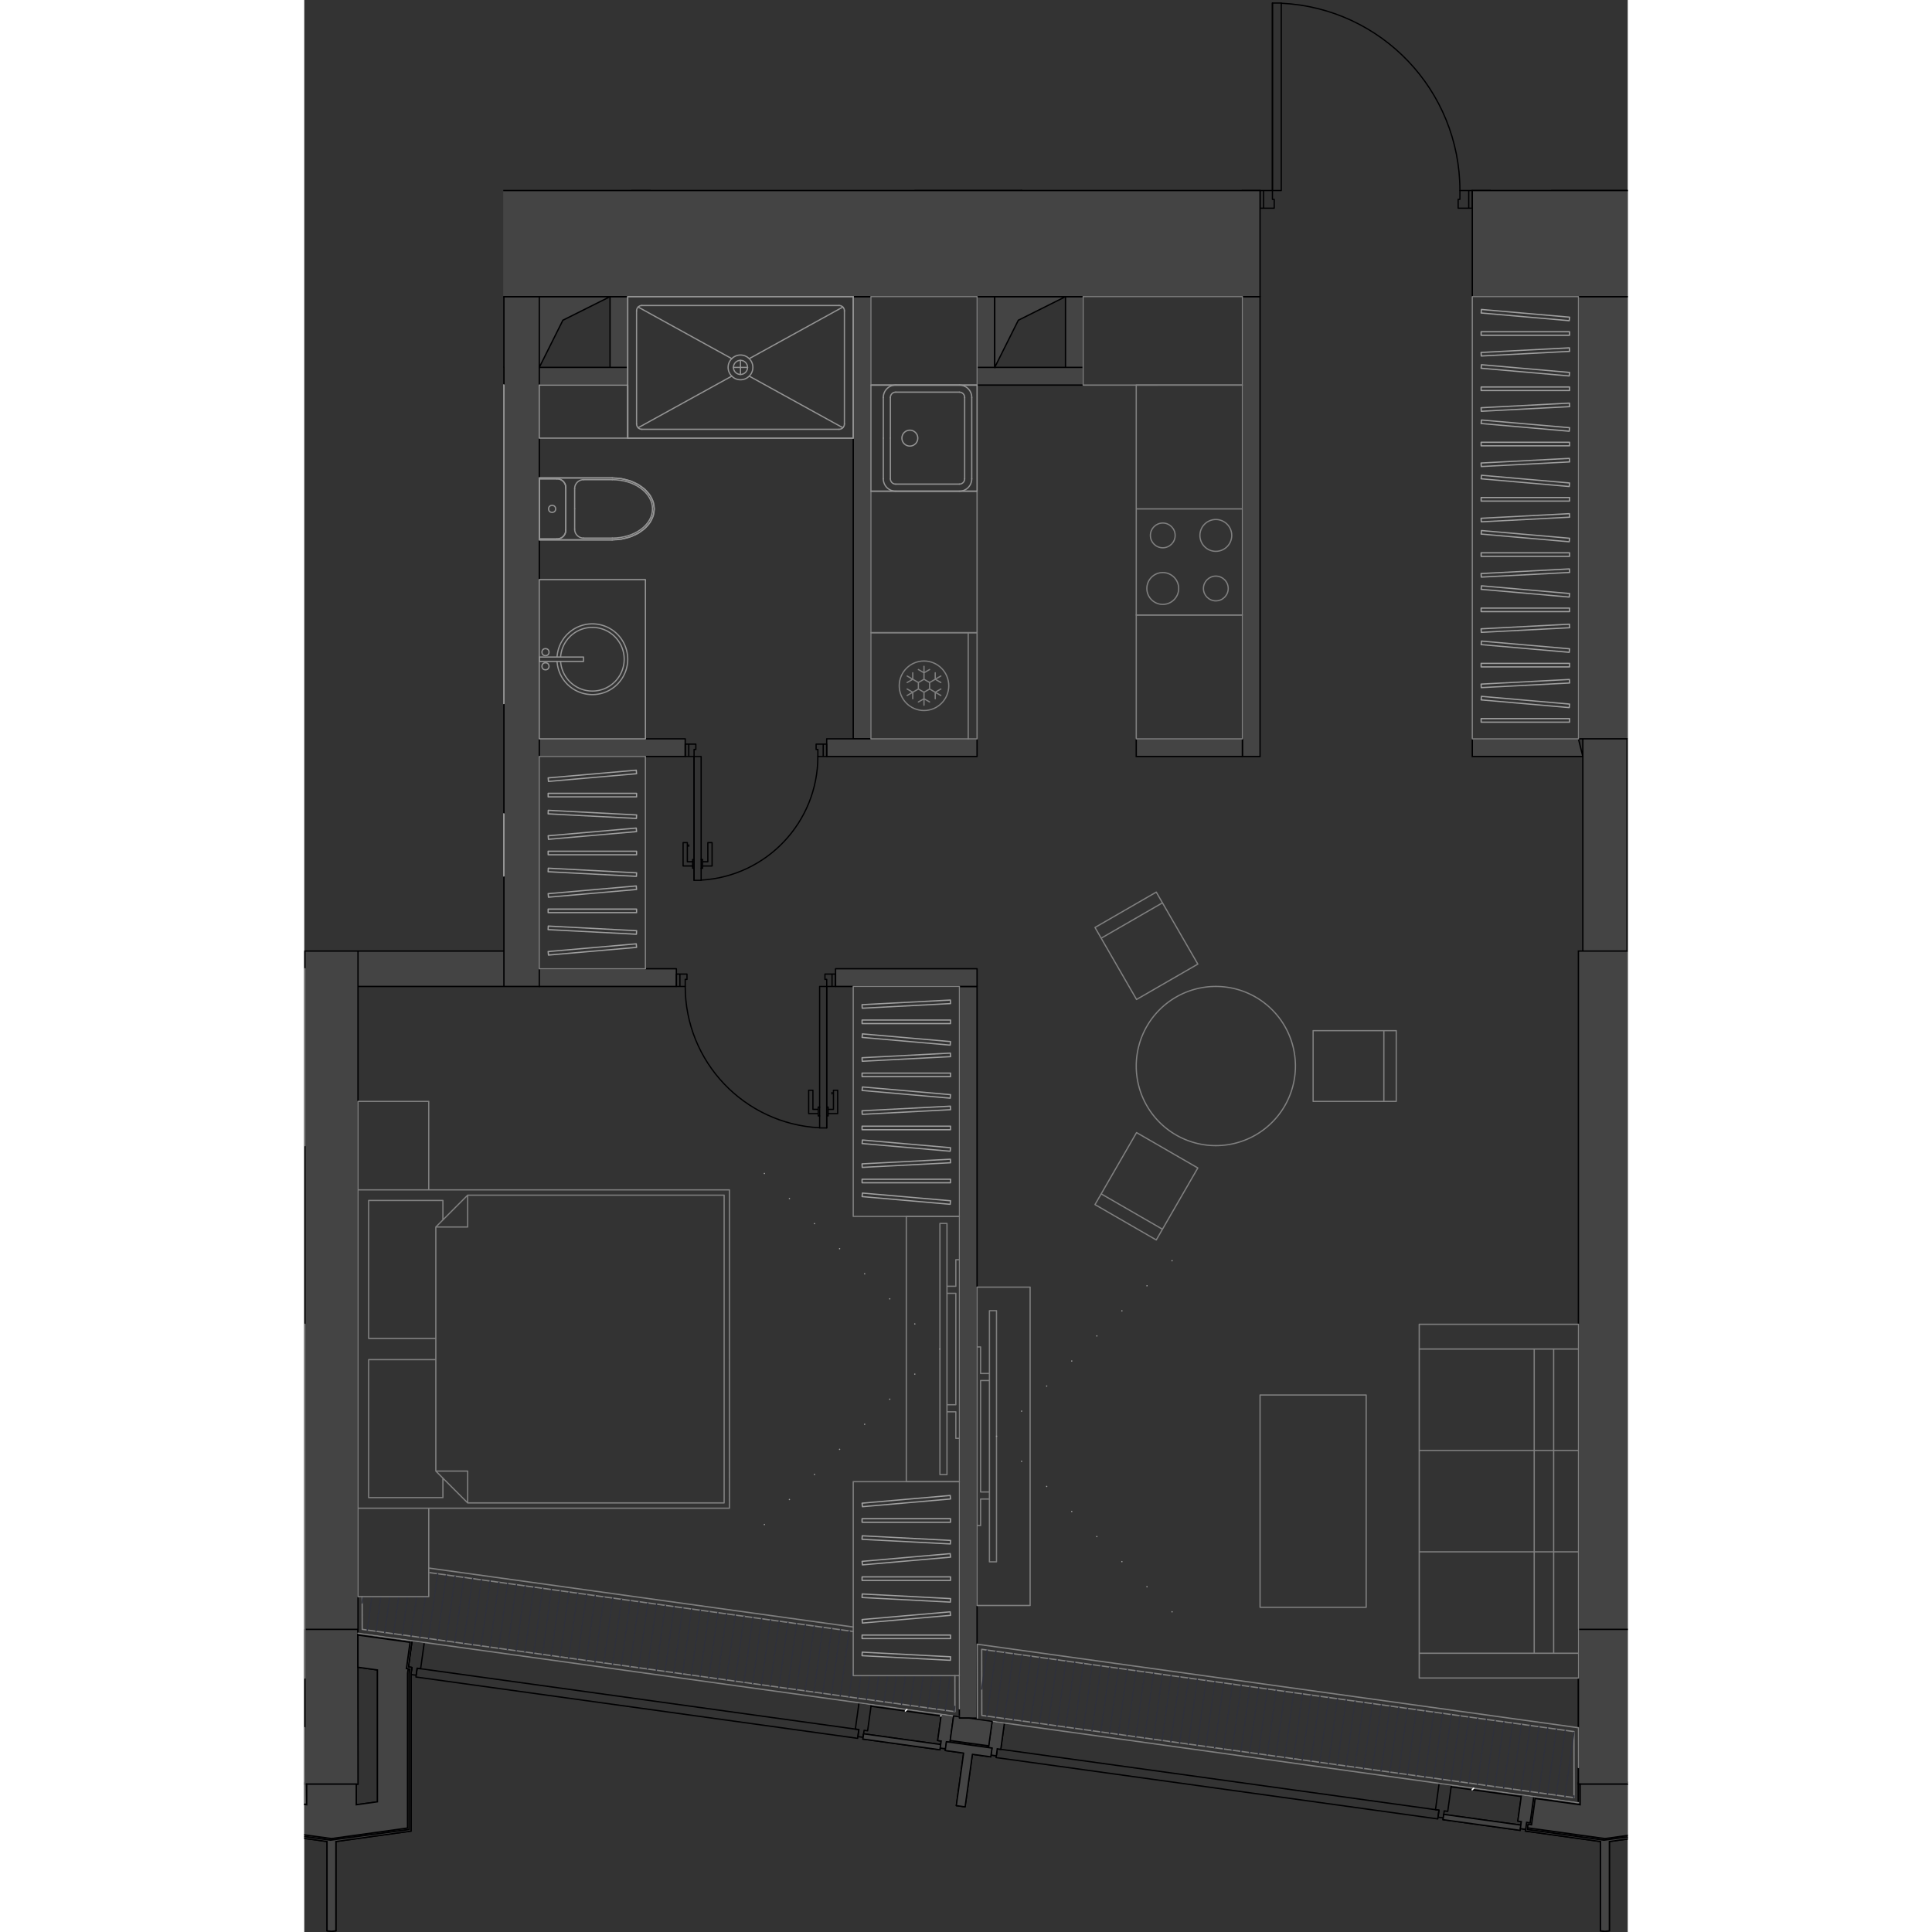 <svg version="1.1" xmlns="http://www.w3.org/2000/svg" xmlns:xlink="http://www.w3.org/1999/xlink" viewBox="458.447 483.684 149.743 218.598" width="200" height="200"><rect x="458.447" y="483.684" width="149.743" height="218.598" fill="#333333" stroke="none"/><path fill="none" d="M458.447 702.282V591.218h22.514v-86.053h85.703l.721-21.481h21.818l1.326 21.48h17.661v197.118H458.447z"></path><path fill="none" d="m596.254 686.697-7.93-1.1-1.388-.194-.148-.02-50.192-6.971-.235-.033-1.313-.183-.03-.004-2.528-.35-.49-.069-1.387-.192-7.93-1.101v-.001l-1.158-.16-50.8-7.056-.148-.021-.002.01-5.974-.83v-73.051h20.513v-78.048h117.422v50.031h.5v23.864h-.5v96.353l-.06-.008-4.837-.673-.149-.021v.001l-1.236-.173z"></path><clipPath id="a"><path fill="none" d="M458.447 702.282V591.218h22.514v-86.053h85.703l.721-21.481h21.818l1.326 21.48h17.661v197.118H458.447z"></path></clipPath><g data-name="Layer 26" clip-path="url(#a)"><g data-name="Стены"><path fill="#444" stroke="#000001" stroke-linecap="round" stroke-linejoin="round" stroke-width=".15" d="M602.611 668.04v17.511m0 0h6.004m0-17.511h-6.004m-144.089 0v17.511m0 0h6.004m0 0v-17.51m0-.001h-6.004m0 0h6.004m138.085 0h6.004m-76.047 10.037h2.001" data-name="LINE"></path><g data-name="Колонны"><path fill="#444" stroke="#000001" stroke-linecap="round" stroke-linejoin="round" stroke-width=".15" d="m606.114 692.045 8.505-1.182m-.2-.173-8.806 1.222m0 0-8.78-1.22m0 .001.083-.595m0 0 .396.055m0 0 .413-2.973m0 0 5.086.706m0 0v-2.551m0 0h-.2m0 0v2.321m0 0-5.057-.702m0 0-.413 2.973m0 0-.396-.055m0 0-.137.991m0 0 8.505 1.182m0 0v10.102m0 0 .5.06m0 0 .501-.06m0 0v-10.102m-144.089 0 8.505-1.182m0 0V673.02m0 0 .092-.665m0 0-.396-.055m0 0 .412-2.963m0 0-6.112-.85m0 .001v.202m0 0 5.886.817m0 0-.413 2.974m.001-.001.395.056m0 0-.065.47m0 0v17.683m0 .001-8.805 1.222m0 0-8.78-1.22m.891-3.512 5.087.706m0 0v-2.551m0 0h-.2m-.001 0v2.321m0 0-5.057-.702m-.946 3.909 8.506 1.182m0 0v10.102m0 0 .5.06m-.001-.001.501-.06m0 .001v-10.102" data-name="LINE"></path></g><g data-name="Панели витража"><path fill="#444" stroke="#000001" stroke-linecap="round" stroke-linejoin="round" stroke-width=".15" d="m521.195 679.38-49.976-6.942m0 0-.138.991m0 .001 49.977 6.94m0 0 .137-.99m0 0-.137.99m-49.977-6.94.138-.992m115.616 16.058-49.98-6.942m0 0-.138.991m0 0 49.98 6.942m0 0 .138-.991m0 0-.138.991m-49.98-6.942.138-.99m59.16 9.226.083-.595m0 0-8.723-1.211m0 0-.083.595m0 0 8.723 1.211m-65.641-9.117.083-.594m0 0-8.722-1.212m0 0-.083.595m0 0 8.722 1.211" data-name="LINE"></path></g><g data-name="Импосты витража"><path fill="#444" stroke="#000001" stroke-linecap="round" stroke-linejoin="round" stroke-width=".15" d="m596.17 686.762-.414 2.973m0 0 .397.055m0 0-.11.793m0 0 .594.082m0 0 .11-.792m.001 0 .396.055m0 0 .413-2.974m0 0-1.388-.192M522.6 676.544l-1.388-.193m0-.001-.413 2.974m0 0 .396.055m0 .001-.11.792m0 0 .595.083m0 0 .11-.793m0 0 .396.055m0 0 .413-2.973m9.317 1.293-1.388-.192m0 0-.413 2.973m0 0 .397.055m0 0-.11.793m0 0 .594.083m0 0 .11-.793m0 0 .397.055m0-.001.413-2.972m56.324 7.822-1.388-.193m0 0-.413 2.974m0-.001.396.056m0 0-.11.793m0 0 .595.082m0 0 .11-.793m0 0 .396.056m0 0 .413-2.974m-55.189-3.624-.826 5.947m0 0 .991.137m0 0 .826-5.946m0 0 2.081.289m0 0 .138-.991m0 0-2.567-.357m0 0 .028-.198m-.001 0 2.171.301m0 0 .386-2.775m0 0-4.361-.606m0 0-.386 2.776m0 0 2.17.301m0 0-.027.198m0 0-2.567-.356m0 0-.137.99m0 .001 2.081.289m-61.022-12.516-1.387-.193m-.001 0-.412 2.973m0 0 .396.055m0 0-.11.793m0 0 .595.083m0-.001.11-.792m0 0 .396.055m0 0 .413-2.973m65.636 9.116-1.387-.193m0 0-.413 2.973m0 0 .396.056m0 0-.11.792m0 0 .595.083m0 0 .11-.793m0 0 .396.055m0 .001.413-2.974" data-name="LINE"></path></g><g data-name="Обобщенные модели" stroke="#000001" stroke-linecap="round" stroke-linejoin="round" stroke-width=".15"><path fill="none" d="M608.415 685.335h-5.604m0 0v2.551m0 0-5.086-.706m0 0-.413 2.973m0 0-.396-.055m0 0-.055.396m-.001 0 8.753 1.216" data-name="LINE"></path><path fill="#444" d="m605.613 691.71 8.605-1.195" data-name="LINE"></path><path fill="none" d="m470.197 672.508-.198-.027m.001-.001.412-2.973m0 0-5.886-.817m0 0v3.636m0 .001 2.202.305" data-name="LINE"></path><path fill="#444" d="M466.728 672.632v14.92m0 .001-2.402.333" data-name="LINE"></path><path fill="none" d="M464.326 687.886v-2.551m0 0h-5.603m0 0v2.551m0 0-5.087-.706m-.864 3.314 8.753 1.216" data-name="LINE"></path><path fill="#444" d="m461.525 691.71 8.605-1.195m0 0v-17.522" data-name="LINE"></path><path fill="none" d="m470.13 672.993.067-.485m125.973 14.254-7.93-1.102m0 0-.028.198m0 0 7.93 1.102m0 0 .027-.198m-65.641-9.117-7.929-1.101m.001 0-.028.198m0 0 7.929 1.101m-.001 0 .028-.198" data-name="LINE"></path></g></g><g data-name="Layer 25" fill="none" stroke="#000001" stroke-linecap="round" stroke-linejoin="round" stroke-width=".142"><path d="M568.19 507.241h-1.6m1.6-1.001v1.001m-.2-1.001h.2m-.2-1v1m-1.4-1h1.4m-1.4 2.001v-2m24.014-.001v2.001m-1.401-2.001h1.4m-1.4 1v-1m-.2 1h.2m-.2 1.001v-1m1.601 1h-1.601m-20.813 0h-1.2m1.2-1.001v1.001m-.2-1.001h.2m-.2-1v1m-1-1h1m-1 2.001v-2m22.213-.001h1m-1 1v-1m-.2 1h.2m-.2 1.001v-1m1.201 1h-1.201m1.201-2.001v2.001m-22.214-23.214v21.213" data-name="LINE"></path><path d="M589.203 505.24c0-11.325-8.896-20.652-20.208-21.19" data-name="ARC"></path><path d="m494.545 493.233-13.865-8.005" data-name="LINE"></path><path d="M480.68 485.228a16.01 16.01 0 0 0-2.145 8.005" data-name="ARC"></path><path d="M567.99 505.24v-21.213m1 21.213h-1m1-21.213v21.213m-1-21.213h1" data-name="LINE"></path></g><g data-name="Layer 24" fill="#444" stroke="#000001" stroke-miterlimit="10" stroke-width=".15"><path d="M602.611 685.551h6.004v-17.51h-6.004v17.509zm-138.085 0-.022-17.51h-5.982v17.51h6.004zm-9.006-192.318h12.008v12.007h-12.007zm147.091 12.007h9.006v-12.007h-12.008v12.007h3.002zm-72.111 0h9.072v-12.007h-12.007v12.007h2.935zm-71.978 162.8h6.004v-76.747h-6.004v76.748zm144.089-76.747h6.004v76.748h-6.004zm.501-24.015h5.003v24.015h-5.003zm-155.128 26.016h10.538v-2h-12.007v2h1.47zm72.576-76.046h2.002v50.03h-2.001zm-39.524 0h4.003v78.048h-4.003zm0 78.048v-4.003h-16.51v4.003h16.51zm127.079-28.018h.5v-50.03h-6.004v50.03h5.504zM532.57 678.077h2v-82.781h-2.002v82.781h.002zm32.018-160.829h2.001v52.032h-2.001zm38.023 52.032h.5l-.5-2.002h-12.007v2.002h12.007z" data-name="HATCH"></path><path d="M564.588 569.28v-2.002H552.58v2.002h12.008zm-25.349-42.026h7.338v-2.001h-12.008v2h4.67zm5.337-10.006h2v8.005h-2zm-71.545 10.006h8.005v-2.001H471.03v2h2.001zm-2.001-2.001h2.001v-8.005h-2v8.004zm22.014 2.001h2.001v-2.001h-10.006v2h8.005zm0-10.006h2.001v8.005h-2.001zm41.526 8.005h2v-8.005h-2v8.005zm56.034-20.013h2.001v-12.007h-2.001v12.007zm2.001-12.007h7.004v2.001h-7.004zm-28.017 12.007h2.001v-12.007h-2.001v12.007zm-69.043-10.006h2.002v10.006h-2.002zm110.068 206.973.501-.06v-10.102l8.505-1.182.002-17.856.089-.652-.393-.065.41-2.953-6.112-.85v.203l5.886.817-.413 2.974.396.055-.065.484v17.67l-8.94 1.204-8.646-1.201.083-.595.396.055.413-2.973 5.086.706-.018-2.335h-.182v2.105l-5.057-.682-.413 2.953-.395-.045-.138.981 8.505 1.182v10.102l.5.06zm-144.089-.001.501-.06v-10.101l8.505-1.182.002-17.857.088-.651-.392-.065.41-2.953-6.112-.85v.203l5.886.817-.413 2.974.396.055-.065.484v17.67l-8.94 1.203-8.646-1.2.083-.595.396.055.413-2.973 5.087.706-.02-2.335h-.18l-.016 2.103-5.042-.68-.413 2.953-.395-.045-.138.981 8.506 1.182v10.102l.5.06z" data-name="HATCH"></path><path fill-rule="evenodd" d="m587.375 688.975-.083.595 8.723 1.211.083-.595-.24-.033-8.483-1.178zm-65.64-9.117-.083.595 8.722 1.211.083-.594-4.448-.618-4.274-.594z" data-name="HATCH"></path><path d="m596.637 690.665.11-.792.397.055.413-2.974-1.388-.192-.413 2.973.397.055-.11.793.565.078.03.004zm-65.641-9.116.11-.793.397.055.413-2.974-1.388-.192-.413 2.973.397.055-.11.793.567.079.027.004zm5.749.798.11-.793.396.055.413-2.973-1.387-.193-.413 2.973.396.056-.11.792.567.08.028.003z" data-name="HATCH"></path><path fill-rule="evenodd" d="m536.57 525.253 2.669-5.337 5.337-2.668h-8.005v8.005zm-51.531 0 2.668-5.337 5.337-2.668h-8.005v8.005zm-12.008 0 2.669-5.337 5.336-2.668h-8.005v8.005zm66.541-20.013 2.002-8.005 23.014-2.001h-25.016v10.006zm-72.044 0 2.502-7.504 7.504-2.502h-10.006v10.006z" data-name="HATCH"></path><path d="m605.613 691.71 8.605-1.195v-17.522l.068-.485-.198-.027.413-2.974-5.886-.817v3.637l2.202.305v14.92l-2.402.334v-2.335h-5.604v2.335l-5.086-.706-.413 2.973-.396-.055-.055.396 5.95.827 2.802.39zm-144.088 0 8.605-1.195v-17.522l.067-.485-.198-.027.413-2.974-5.886-.817v3.636l2.202.306v14.92l-2.402.334v-2.335h-5.603v2.335l-5.087-.706-.413 2.973-.396-.055-.055.396 5.95.827 2.803.389z" data-name="HATCH"></path></g><g data-name="Layer 23" fill="none" stroke-linecap="round" stroke-linejoin="round" stroke-width=".15"><path stroke="gray" d="m458.493 679.166-67.012-9.307m.008 8.487 67.018 9.308m0 0-.014-8.488m143.611.439-67.01-9.307m0 0 .012 7.477m0 0 67.01 9.308m.001-.001-.013-7.477m0 0 .012 7.435m.001.042-67.011-9.307m0 0-.012-7.477m0 0 67.01 9.307m.5-.435-68.012-9.447m0 0 .014 8.488m0 0 68.005 9.445m0-3.986-.007-4.5m-67.51-8.872 67.01 9.307m0 0 .013 7.477m0 0-67.011-9.307m0 0-.012-7.477m-14.534-2.018-48.029-6.671m-7.534 2.729.006 3.701m0 0 67.065 9.315m0 0-.006-4.08m0 0 .006 4.08m0 0-67.065-9.315m0 0-.006-3.7m7.534-2.73 48.03 6.67m-.001-.504-48.029-6.671m-8.005 7.374 68.042 9.45m0-.898-.006-3.756m-60.031-11.665 48.03 6.67m11.501 4.995.006 4.08m0 0-67.065-9.315m0 0-.006-3.7" data-name="LINE"></path><path d="m535.101 674.79.612-4.406m-.028 7.472 1.02-7.334m-.028 7.472 1.018-7.335m-.027 7.472 1.018-7.334m-.027 7.472 1.018-7.334m-.027 7.472 1.018-7.335m-.027 7.472 1.019-7.334m-.028 7.472 1.019-7.334m-.028 7.472 1.019-7.335m-.028 7.472 1.019-7.334m-.028 7.472 1.019-7.334m-.028 7.471 1.02-7.334m-.028 7.472 1.018-7.334m-.027 7.472 1.018-7.334m-.027 7.471 1.018-7.334m-.027 7.472 1.018-7.334m-.027 7.472 1.019-7.334m-.028 7.471 1.019-7.334m-.028 7.472 1.019-7.334m-.028 7.472 1.019-7.335m-.028 7.472 1.019-7.334m-.028 7.472 1.02-7.334m-.028 7.472 1.018-7.335m-.027 7.472 1.018-7.334m-.027 7.472 1.018-7.334m-.027 7.472 1.018-7.335m-.027 7.472 1.019-7.334m-.028 7.472 1.019-7.334m-.028 7.472 1.019-7.335m-.028 7.472 1.019-7.334m-.028 7.472 1.019-7.334m-.028 7.471 1.02-7.334m-.028 7.472 1.018-7.334m-.027 7.472 1.018-7.334m-.027 7.471 1.018-7.334m-.027 7.472 1.018-7.334m-.027 7.472 1.019-7.334m-.028 7.471 1.019-7.334m-.028 7.472 1.019-7.334m-.028 7.472 1.019-7.335m-.028 7.472 1.019-7.334m-.028 7.472 1.02-7.334m-.028 7.472 1.018-7.335m-.027 7.472 1.018-7.334m-.027 7.472 1.018-7.334m-.027 7.472 1.018-7.335m-.027 7.472 1.019-7.334m-.028 7.472 1.019-7.334m-.028 7.472 1.019-7.335m-.028 7.472 1.019-7.334m-.028 7.472 1.019-7.334m-.028 7.471 1.02-7.334m-.028 7.472 1.018-7.334m-.027 7.472 1.018-7.334m-.027 7.471 1.018-7.334m-.027 7.472 1.018-7.334m-.027 7.472 1.019-7.334m-.028 7.471 1.019-7.334m-.028 7.472 1.019-7.334m-.028 7.472 1.019-7.335m-.028 7.472 1.019-7.334m-.028 7.472 1.02-7.334m-.028 7.472 1.018-7.335m-.027 7.472 1.018-7.334m-.027 7.472 1.018-7.334m-.027 7.472 1.018-7.335m-.027 7.472 1.019-7.334m-.028 7.472 1.006-7.245m-.015 7.383.027-.194m-137.117-21.831.099-.716m.485 3.782.525-3.782m.466 3.92.544-3.92m.447 4.057.564-4.057m.427 4.194.583-4.194m.408 4.332.602-4.332m.39 4.47.62-4.47m.37 4.607.64-4.607m.362-2.603.017-.124m-.027 7.472 1.018-7.334m-.027 7.472 1.018-7.334m-.027 7.471 1.019-7.334m-.028 7.472 1.019-7.334m-.028 7.472 1.019-7.334m-.028 7.471 1.019-7.334m-.028 7.472 1.019-7.334m-.028 7.472 1.02-7.335m-.028 7.472 1.018-7.334m-.027 7.472 1.018-7.334m-.027 7.472 1.018-7.335m-.027 7.472 1.018-7.334m-.027 7.472 1.019-7.334m-.028 7.472 1.019-7.335m-.028 7.472 1.019-7.334m-.028 7.472 1.019-7.334m-.028 7.471 1.019-7.334m-.028 7.472 1.02-7.334m-.028 7.472 1.018-7.334m-.027 7.471 1.018-7.334m-.027 7.472 1.018-7.334m-.027 7.472 1.018-7.334m-.027 7.471 1.019-7.334m-.028 7.472 1.019-7.334m-.028 7.472 1.019-7.334m-.028 7.471 1.019-7.334m-.028 7.472 1.019-7.334m-.028 7.472 1.02-7.335m-.028 7.472 1.018-7.334m-.027 7.472 1.018-7.334m-.027 7.472 1.018-7.335m-.027 7.472 1.018-7.334m-.027 7.472 1.019-7.334m-.028 7.472 1.019-7.335m-.028 7.472 1.019-7.334m-.028 7.472 1.019-7.334m-.028 7.471 1.019-7.334m-.028 7.472 1.02-7.334m-.028 7.472 1.018-7.334m-.027 7.471 1.018-7.334m-.027 7.472 1.018-7.334m-.027 7.472 1.018-7.334m-.027 7.471 1.019-7.334m-.028 7.472 1.019-7.334m-.028 7.472 1.019-7.334m-.028 7.471 1.019-7.334m-.028 7.472 1.019-7.334m-.028 7.472 1.02-7.335m-.028 7.472.467-3.362m.524 3.5.354-2.554m.637 2.692.374-2.692m.617 2.83.393-2.83m.598 2.967.412-2.967m.58 3.105.43-3.105m.56 3.242.45-3.242m.541 3.38.47-3.38m.521 3.517.489-3.517m.502 3.655.508-3.655m.484 3.793.526-3.793m.465 3.93.546-3.93m.445 4.068.08-.579" stroke="#2f313b"></path></g><g data-name="Layer 22" stroke-linecap="round" stroke-linejoin="round" stroke-width=".15"><path fill="#444" stroke="#000001" d="M534.57 593.294h-16.01v2.001h16.01v-2zm-49.531 2.002h15.509v-2.002h-15.51v2.002zm0-26.016h16.51v-2.002h-16.51v2.002zm45.461 0h4.07v-2.002h-17.011v2.002H530.5zm-85.986-52.032v34.02h2.001v-34.02h120.074V505.24H444.514v12.008zm146.09 0h63.039v48.029h-13.008v2.001h13.008v26.016h4.503v-2h-2.502v-24.016h3.502v-2h-3.502v-48.03h36.022V505.24H590.604v12.008zm-93.058-22.014h30.019v-2.001h-33.02v2.001h3.001zm-30.018-2.001h11.007v2.001h-11.007zm65.04 184.844v-.149l-.652-.09-.386 2.775 2.19.304 2.171.301.386-2.775-2.636-.366h-1.073zm-1.599 3.67 2.081.289-.826 5.947.991.137.826-5.946 2.081.289.138-.991-5.154-.716-.137.99z"></path><path d="m590.586 686.188.178-.177m-64.307-8.73.177-.177m3.83.734.037-.036" fill="none" stroke="#fff"></path></g><g data-name="Мебель"><path fill="none" stroke="gray" stroke-linecap="round" stroke-linejoin="round" stroke-width=".142" d="M564.588 527.254v-10.006m0 0h-18.011m0 0v10.006m0 0h18.01M458.522 670.742h-2.801m-.001-34.421h2.802m0 0v34.421m-18.011-34.421h18.011m0 0v-2.802m0 .001h-18.01m18.01 37.222h-18.01m-.001 2.802h18.011m0 0v-2.802m-2.802-11.473h2.802m-2.802-11.474h2.802m-2.802 22.947h2.802m-2.802-34.421h2.802m-11.006 34.421h11.006m-11.006-34.421h11.006m0-43.027H438.51m0 20.013h20.012m0 0v-20.013" data-name="LINE"></path><path fill="none" stroke="#a0a0a0" stroke-linecap="round" stroke-linejoin="round" stroke-width=".142" d="m591.6 561.087.022.4m9.971-.924-9.992.524m10.013-.124-.02-.4m-9.972.923 9.992-.523m-10.014-6.13.022.4m9.971-.924-9.992.524m10.013-.124-.02-.4m-9.972.923 9.992-.523m-10.014-6.13.022.4m9.971-.924-9.992.524m10.013-.124-.02-.4m-9.972.924 9.992-.524m-10.009 16.939v-.4m10.005.4h-10.005m10.005-.4v.4m-10.005-.4h10.006m-10.006-5.854v-.4m10.005.4h-10.005m10.005-.4v.4m-10.005-.4h10.006m-10.006-5.854v-.4m10.005.4h-10.005m10.005-.4v.4m-10.005-.4h10.006m-10.005 10.387.035-.4m9.933 1.272-9.968-.872m10.004.473-.036.399m-9.933-1.271 9.968.872m-10.003-6.727.035-.4m9.933 1.271-9.968-.871m10.004.473-.036.399m-9.933-1.271 9.968.872m-10.003-6.727.035-.399m9.933 1.271-9.968-.872m10.004.473-.036.399m-9.933-1.271 9.968.872m-10.009-8.513.022.4m9.971-.924-9.992.524m10.013-.124-.02-.4m-9.972.924 9.992-.524m-10.009 4.431v-.4m10.005.4h-10.005m10.005-.4v.4m-10.005-.4h10.006m-10.006-5.853v-.4m10.005.4h-10.005m10.005-.401v.4m-10.005-.4h10.006m-10.005 4.132.035-.398m9.933 1.271-9.968-.872m10.004.473-.036.4m-9.933-1.272 9.968.872m-10.003-6.727.035-.399m9.933 1.272-9.968-.873m10.004.473-.036.4m-9.933-1.272 9.968.872m-10.009-2.259.022.4m9.971-.924-9.992.524m10.013-.124-.02-.4m-9.972.923 9.992-.523m-10.009-1.822v-.4m10.005.4h-10.005m10.005-.401v.4m-10.005-.4h10.006m-10.005-2.121.035-.398m9.933 1.27-9.968-.872m10.004.474-.036.398m-9.933-1.27 9.968.872m-10.009-2.26.022.4m9.971-.923-9.992.523m10.013-.124-.02-.4m-9.972.924 9.992-.524m-10.009-1.823v-.4m10.005.4h-10.005m10.005-.4v.4m-10.005-.4h10.006m-10.005-2.12.035-.4m9.933 1.271-9.968-.872m10.004.474-.036.398m-9.933-1.271 9.968.873m-10.009-2.26.022.4m9.971-.923-9.992.523m10.013-.123-.02-.4m-9.972.923 9.992-.524m-10.008-4.343.035-.4m9.933 1.272-9.968-.872m10.004.473-.036.399m-9.933-1.271 9.968.872m-10.004 2.048v-.4m10.005.4h-10.005m10.005-.4v.4m-10.005-.4h10.006" data-name="LINE"></path><path fill="none" stroke="gray" stroke-linecap="round" stroke-linejoin="round" stroke-width=".142" d="M590.604 517.248v50.03m0 0h12.007m0 0v-50.03m0 0h-12.007m0 0v50.03m12.007 0h-12.007m12.007-50.03v50.03m0-50.03h-12.007M474.132 621.712v-2.201m0-.001h-8.405m0 0v15.61m0 0h7.605m.8 18.011v-2.2m-.8-13.409h-7.605m0 0v15.61m0-.001h8.405m-1.601 11.207v-10.006m0 0h-8.005m0 0v10.006m0 0h8.005m-8.005-10.006h42.026m0 0V618.31m0 0h-42.026m0 0v36.022m8.005-36.022v-10.006m0 0h-8.005m0 0v10.006m0 0h8.005m.801 31.82 3.602 3.602m0 0h29.018m0 0V618.91m0 0h-29.018m0 0-3.602 3.603m0 0v27.617m0-27.617h3.602m0 0v-3.603m0 0-3.602 3.603m0 27.617 3.602 3.602m0 0v-3.602m0 0h-3.602" data-name="LINE"></path><path fill="none" stroke="#a0a0a0" stroke-linecap="round" stroke-linejoin="round" stroke-width=".142" d="m531.571 597.235-.02-.4m-9.972.924 9.992-.524m-10.013.124.02.4m9.972-.924-9.992.524m10.009 1.739v.4m-10.006-.4h10.006m-10.006.4v-.4m10.006.4h-10.006m10.005 2.038-.035.399m-9.933-1.271 9.968.872m-10.003-.473.035-.399m9.933 1.271-9.968-.872m10.008 2.176-.02-.4m-9.972.923 9.992-.523m-10.013.124.02.4m9.972-.924-9.992.524m10.009 1.739v.4m-10.006-.4h10.006m-10.006.4v-.4m10.006.4h-10.006m10.005 2.038-.035.399m-9.933-1.271 9.968.872m-10.003-.474.035-.398m9.933 1.271-9.968-.873m10.008 2.176-.02-.4m-9.972.924 9.992-.524m-10.013.124.02.4m9.972-.923-9.992.523m10.009 1.739v.4m-10.006-.4h10.006m-10.006.401v-.4m10.006.4h-10.006m10.005 2.038-.035.398m-9.933-1.271 9.968.873m-10.003-.474.035-.399m9.933 1.271-9.968-.872m10.008 2.176-.02-.4m-9.972.924 9.992-.524m-10.013.124.02.4m9.972-.924-9.992.524m10.008 4.177-.035.399m-9.933-1.271 9.968.872m-10.003-.473.035-.399m9.933 1.271-9.968-.872m10.004-1.964v.4m-10.006-.4h10.006m-10.006.4v-.4m10.006.4h-10.006" data-name="LINE"></path><path fill="none" stroke="gray" stroke-linecap="round" stroke-linejoin="round" stroke-width=".142" d="M532.568 621.312v-26.016m0 0h-12.007m-.001 0v26.016m0 0h12.008m0 0v-26.016m-12.008 0h12.008m-12.008 26.016v-26.016m0 26.016h12.008m22.278-36.69.7 1.213m0 0 4.003 6.933m-6.933 4.002-4.002-6.932m0 0-.7-1.213m-.001 0 6.933-4.003m-6.232 5.216 6.932-4.003m-6.932 4.003 6.932-4.003m-2.93 10.935 6.933-4.002m-11.636 27.21.7-1.213m.001 0 4.002-6.933m6.933 4.003-4.003 6.932m0 0-.7 1.213m0 0-6.933-4.002m7.633 2.789-6.932-4.002m6.932 4.002-6.932-4.002m10.935-2.93-6.933-4.003m29.383-3.528h-1.401m0 0h-8.005m0-8.005h8.005m0 0h1.4m.001 0v8.005m-1.401-8.005v8.005m0-8.005v8.005m-8.005-8.005v8.005" data-name="LINE"></path><path d="M552.58 604.301a9.006 9.006 0 1 0 18.012 0m0 0a9.006 9.006 0 1 0-18.012 0" fill="none" stroke="gray" stroke-linecap="round" stroke-linejoin="round" stroke-width=".142" data-name="ARC"></path><path fill="none" stroke="gray" stroke-linecap="round" stroke-linejoin="round" stroke-width=".142" d="M540.573 629.317h-6.004m.001 0v36.022m0 0h6.003m0 0v-36.022m-4.603 23.177h-1m0 0v-12.608m0 0h1m0 0v-.8m0 0h-1m0 0v-3.002m0 0h-.4m0 0v20.212m0 0h.4m0 0v-3.002m0 0h1m0 0v-.8m.8-20.513h-.8m0 0V660.4m0-.001h.8m0 0V631.98m0 .001h-.8m0 0V660.4m0-.001h.8m0 0V631.98m3.803 3.34v-6.003m-6.003 0h6.003m0 36.022v-6.004m-6.003 6.004h6.003m-6.003-36.022v36.022m6.003-6.004V635.32" data-name="LINE"></path><path fill="none" stroke="#a0a0a0" stroke-dasharray="0 0 .01 4.002" stroke-linecap="round" stroke-linejoin="round" stroke-width=".142" d="m536.77 646.19 21.227-21.226M536.77 646.19l21.227 21.226" data-name="LINE"></path><path fill="none" stroke="gray" stroke-linecap="round" stroke-linejoin="round" stroke-width=".142" d="M526.564 651.33h6.004m0 0v-30.018m0 0h-6.004m0 0v30.018m4.603-21.313h1m.001 0v12.608m0 0h-1m-.001 0v.8m0 0h1m.001 0v3.002m0 0h.4m0 0v-20.212m0 0h-.4m0 0v3.002m0 0h-1m-.001 0v.8m-.8 20.513h.8m0 0v-28.418m0 0h-.8m0 0v28.418m0 0h.8m0 0v-28.418m0 0h-.8m0 0v28.418m-3.803-5.203v6.003m6.004 0h-6.004m0-30.018v6.003m6.004-6.003h-6.004m6.004 30.018v-30.018m-6.004 6.003v18.012" data-name="LINE"></path><path fill="none" stroke="#a0a0a0" stroke-dasharray="0 0 .01 4.002" stroke-linecap="round" stroke-linejoin="round" stroke-width=".142" d="m530.367 636.321-21.227 21.226m21.227-21.226-21.227-21.226" data-name="LINE"></path><path fill="none" stroke="gray" stroke-linecap="round" stroke-linejoin="round" stroke-width=".142" d="M578.596 665.54v-24.016m0 0H566.59m0 0v24.015m0 .001h12.006m19.012 5.202H584.6m18.011 0h-2.801m0 0h-2.202m0-34.421h2.202m0 0h2.801m-18.011 0h13.008m0 34.421v-34.421m-13.008 0v34.421m18.011-34.421v34.421m-2.801-34.421v34.421m-15.21-34.421h18.011m0 0v-2.802m0 .001h-18.01m-.001 0v2.801m18.011 34.421h-18.01m-.001 0v2.802m0 0h18.011m0 0v-2.802m-2.801-11.473h-2.202m2.202 0h2.801m-11.006 0h6.003m-2.001 0H584.6m15.21-11.474h-2.202m2.202 22.947h-3.182m3.182-34.421h-3.182m3.182 11.474h2.801m-2.801 22.947h2.801m-2.801-34.421h2.801m-11.006 11.474h6.003m-6.003 22.947h11.006m-11.006-34.421h11.006m-7.004 11.474H584.6m11.007 22.947H584.6m11.007-34.421H584.6" data-name="LINE"></path><path fill="none" stroke="#a0a0a0" stroke-linecap="round" stroke-linejoin="round" stroke-width=".142" d="m531.571 671.142-.02.4m-9.972-.924 9.992.524m-10.013-.124.02-.4m9.972.923-9.992-.523m10.009-1.933v-.4m-10.006.4h10.006m-10.006-.4v.4m10.006-.4h-10.006m10.005-2.231-.035-.398m-9.933 1.27 9.968-.872m-10.003.474.035.398m9.933-1.27-9.968.872m10.008-2.369-.02.4m-9.972-.924 9.992.524m-10.013-.124.02-.4m9.972.923-9.992-.523m10.009-1.933v-.4m-10.006.4h10.006m-10.006-.4v.4m10.006-.4h-10.006m10.005-2.231-.035-.399m-9.933 1.271 9.968-.872m-10.003.474.035.398m9.933-1.271-9.968.873m10.008-2.37-.02.4m-9.972-.923 9.992.523m-10.013-.124.02-.4m9.972.924-9.992-.524m10.008-4.563-.035-.399m-9.933 1.271 9.968-.872m-10.003.473.035.4m9.933-1.271-9.968.871m10.004 2.159v-.401m-10.006.401h10.006m-10.006-.401v.4m10.006-.4h-10.006" data-name="LINE"></path><path fill="none" stroke="gray" stroke-linecap="round" stroke-linejoin="round" stroke-width=".142" d="M532.568 651.33h-12.007m-.001 0v21.944m0 0h12.008m0 0V651.33m0 0v21.944m-12.008 0h12.008M520.56 651.33v21.944m0-21.944h12.008" data-name="LINE"></path><path fill="none" stroke="#a0a0a0" stroke-linecap="round" stroke-linejoin="round" stroke-width=".142" d="m496.044 590.875-.035-.4m-9.933 1.272 9.968-.872m-10.003.473.035.399m9.934-1.271-9.969.872m10.009-2.358-.022.4m-9.971-.924 9.992.524m-10.013-.124.02-.4m9.972.924-9.992-.524m10.01-1.921v-.4m-10.006.4h10.006m-10.006-.4v.4m10.006-.4h-10.007m10.005-2.22-.035-.399m-9.933 1.271 9.968-.872m-10.003.474.035.398m9.934-1.271-9.969.873m10.009-2.359-.022.4m-9.971-.923 9.992.524m-10.013-.124.02-.4m9.972.923-9.992-.523m10.01-1.921v-.4m-10.006.4h10.006m-10.006-.401v.4m10.006-.4h-10.007m10.005-2.219-.035-.4m-9.933 1.272 9.968-.872m-10.003.473.035.399m9.934-1.271-9.969.872m10.009-2.358-.022.4m-9.971-.924 9.992.524m-10.013-.124.02-.4m9.972.923-9.992-.523m10.008-4.541-.035-.399m-9.933 1.271 9.968-.872m-10.003.474.035.398m9.934-1.271-9.969.873m10.005 2.146v-.4m-10.006.4h10.006m-10.006-.4v.4m10.006-.4h-10.007" data-name="LINE"></path><path fill="none" stroke="gray" stroke-linecap="round" stroke-linejoin="round" stroke-width=".142" d="M497.046 569.28H485.04m-.001 0v24.014m0 0h12.007m0 0V569.28m0 0v24.014m-12.007 0h12.007m-12.007-24.014v24.014m0-24.014h12.007m55.534-16.01v14.008m0 0h12.008m0 0V553.27m0 0H552.58m-30.018 14.008h12.007m.001 0v-12.007m0 0h-12.008m0 0v12.007" data-name="LINE"></path><circle cx="528.566" cy="561.275" r="2.802" fill="none" stroke="gray" stroke-linecap="round" stroke-linejoin="round" stroke-width=".142" data-name="CIRCLE"></circle><path fill="none" stroke="gray" stroke-linecap="round" stroke-linejoin="round" stroke-width=".142" d="m528.566 562.742.635.367m-.635-.367-.636.367m.636-1.1v1.467m0-3.669.635-.367m-.635.367-.636-.367m.636 1.101v-1.468m1.271 1.468v-.734m0 .734.635.367m-1.271 0 1.271-.734m-.635 1.835v.733m0-.733.635-.367m-1.271 0 1.271.733m-3.177-.366v.733m0-.733-.636-.367m1.271 0-1.27.733m1.27-.733v-.734m.636 1.101-.636-.367m1.271 0-.635.367m.635-1.101v.734m-.635-1.101.635.367m-1.271 0 .636-.367m-1.271 0v-.734m0 .734-.636.367m1.271 0-1.27-.734m6.909-4.903v12.007m-11.007-28.017v16.01m0 0h12.007m.001 0v-16.01m0 0h-12.008m30.018-12.007v14.008m0 0h12.008m0 0v-14.008m0 0H552.58m0 14.008v12.008m0 0h12.008m0 0v-12.008m0 0H552.58" data-name="LINE"></path><circle cx="561.586" cy="550.268" r="1.401" fill="none" stroke="gray" stroke-linecap="round" stroke-linejoin="round" stroke-width=".142" data-name="CIRCLE"></circle><circle cx="555.582" cy="550.268" r="1.801" fill="none" stroke="gray" stroke-linecap="round" stroke-linejoin="round" stroke-width=".142" data-name="CIRCLE"></circle><circle cx="561.586" cy="544.264" r="1.801" fill="none" stroke="gray" stroke-linecap="round" stroke-linejoin="round" stroke-width=".142" data-name="CIRCLE"></circle><circle cx="555.582" cy="544.264" r="1.401" fill="none" stroke="gray" stroke-linecap="round" stroke-linejoin="round" stroke-width=".142" data-name="CIRCLE"></circle><path fill="none" stroke="gray" stroke-linecap="round" stroke-linejoin="round" stroke-width=".142" d="M534.57 517.248h-12.008m0 0v10.006m0 0h12.007m.001 0v-10.006" data-name="LINE"></path><g data-name="Сантехнические приборы" fill="none" stroke="#949494" stroke-linecap="round" stroke-linejoin="round" stroke-width=".142"><path d="M488.04 543.664v-4.803" data-name="LINE"></path><path d="M488.04 538.86a1 1 0 0 0-1-1" data-name="ARC"></path><path d="M487.04 537.86h-2.001m0 0v6.804m0 0h2.001" data-name="LINE"></path><path d="M487.04 544.664a1 1 0 0 0 1-1" data-name="ARC"></path><path d="M493.294 537.76h-8.255m0 0v7.005m0 0h8.255" data-name="LINE"></path><path d="m493.294 544.765 1.058-.088 1.004-.26.901-.417.753-.554.566-.664.352-.74.119-.78-.12-.779-.35-.74-.567-.664-.753-.555-.9-.417-1.005-.259-1.058-.088" data-name="LWPOLYLINE"></path><path d="M487.04 544.664a1 1 0 0 0 1-1" data-name="ARC"></path><path d="M488.04 538.86v4.804" data-name="LINE"></path><path d="M488.04 538.86a1 1 0 0 0-1-1" data-name="ARC"></path><path d="M485.039 537.86v6.804" data-name="LINE"></path><circle cx="486.49" cy="541.262" r=".4" data-name="CIRCLE"></circle><path d="M487.04 544.664h-2.001m2.001-6.804h-2.001" data-name="LINE"></path><path d="M493.294 544.765c2.625 0 4.753-1.568 4.753-3.503s-2.128-3.502-4.753-3.502" data-name="ELLIPSE"></path><path d="M493.294 544.564c2.514 0 4.553-1.478 4.553-3.302s-2.039-3.302-4.553-3.302" data-name="ELLIPSE"></path><path d="M489.041 541.262v2.302" data-name="LINE"></path><path d="M489.041 543.564a1 1 0 0 0 1 1" data-name="ARC"></path><path d="M485.039 537.76h8.255m-8.255 7.005h8.255m-8.255-7.005v7.005" data-name="LINE"></path><path d="M490.042 537.96a1 1 0 0 0-1 1.001" data-name="ARC"></path><path d="M493.294 537.96h-3.252m0 6.604h3.252m-4.253-5.603v2.301" data-name="LINE"></path><path d="M487.449 558.523a3.602 3.602 0 1 0 0-.5" data-name="ARC"></path><path d="M487.048 558.523a4.002 4.002 0 1 0 0-.5" data-name="ARC"></path><circle cx="485.739" cy="557.472" r=".4" data-name="CIRCLE"></circle><path d="M485.039 558.523h5.003m0 0v-.5m0 0h-5.003m0 0v.5" data-name="LINE"></path><circle cx="485.739" cy="559.073" r=".4" data-name="CIRCLE"></circle><path d="M497.046 567.278H485.04m-.001-18.011h12.007m0 0v18.011m-12.007 0v-18.01m0-.001h12.007m-12.007 18.011v-18.01m12.007 18.01H485.04m12.006-18.011v18.011" data-name="LINE"></path><circle cx="473.832" cy="527.954" r=".4" data-name="CIRCLE"></circle><path d="M472.731 527.254v4.803m0 0h.6m.001 0v-4.803m0 0h-.6" data-name="LINE"></path><circle cx="472.231" cy="527.954" r=".4" data-name="CIRCLE"></circle><path d="M465.026 527.254v36.022m0 0h16.01m0 0v-36.022m0 0h-16.01m7.705 1.201h-3.102" data-name="LINE"></path><path d="M472.731 531.024a.7.7 0 1 0 .6 0m-3.701-2.569a3.402 3.402 0 0 0-3.403 3.402m0 23.414a6.804 6.804 0 0 0 13.609 0" data-name="ARC"></path><path d="M481.036 527.254v36.022m0 0h-16.01m0-36.022v36.022m16.01-36.022h-16.01" data-name="LINE"></path><path d="M479.836 531.857a3.402 3.402 0 0 0-3.403-3.403" data-name="ARC"></path><path d="M479.836 555.271v-23.414m-13.609 0v23.414m10.206-26.816h-3.101m4.702 48.429v4.803" data-name="LINE"></path><path d="M478.034 581.687a1 1 0 0 0 1.001 1" data-name="ARC"></path><path d="M479.035 582.688h2.001m0 0v-6.804m0 0h-2" data-name="LINE"></path><path d="M479.035 575.884a1 1 0 0 0-1 1" data-name="ARC"></path><path d="M472.781 582.788h8.255m0 0v-7.004m0 0h-8.255" data-name="LINE"></path><path d="m472.781 575.784-1.057.087-1.005.26-.901.417-.753.554-.566.664-.352.74-.119.78.12.78.351.74.566.663.753.555.901.417 1.005.26 1.057.087" data-name="LWPOLYLINE"></path><path d="M479.035 575.884a1 1 0 0 0-1 1" data-name="ARC"></path><path d="M478.034 581.687v-4.803" data-name="LINE"></path><path d="M478.034 581.687a1 1 0 0 0 1.001 1" data-name="ARC"></path><path d="M481.036 582.688v-6.804" data-name="LINE"></path><circle cx="479.585" cy="579.286" r=".4" data-name="CIRCLE"></circle><path d="M479.035 575.884h2.001m-2.001 6.804h2.001" data-name="LINE"></path><path d="M472.781 575.784c-2.625 0-4.753 1.568-4.753 3.502s2.128 3.502 4.753 3.502" data-name="ELLIPSE"></path><path d="M472.781 575.984c-2.514 0-4.553 1.478-4.553 3.302s2.039 3.302 4.553 3.302" data-name="ELLIPSE"></path><path d="M477.034 579.286v-2.302" data-name="LINE"></path><path d="M477.034 576.984a1 1 0 0 0-1-1" data-name="ARC"></path><path d="M481.036 582.788h-8.255m8.255-7.004h-8.255m8.255 7.004v-7.004" data-name="LINE"></path><path d="M476.033 582.588a1 1 0 0 0 1-1" data-name="ARC"></path><path d="M472.781 582.588h3.252m0-6.604h-3.252m4.253 5.603v-2.301" data-name="LINE"></path><path d="M455.52 519.658a3.602 3.602 0 1 0 .5 0" data-name="ARC"></path><path d="M455.52 519.257a4.002 4.002 0 1 0 .5 0" data-name="ARC"></path><path d="M465.026 517.248v12.007m0 0h-18.511m0-12.007h18.511m0 0v12.007m-18.511-12.007h18.511m0 12.007h-18.511m24.515-12.007h-6.004m0 0v10.006m0 0h6.004m0 0v-10.006m49.53 0h-25.515m0 0v16.01m0-.001h25.516m-.001 0v-16.01m-12.757 7.205v1.601m.8-.8h-1.6" data-name="LINE"></path><circle cx="507.803" cy="525.253" r=".8" data-name="CIRCLE"></circle><path d="m506.812 526.243-10.59 5.838m12.571-5.838 10.591 5.838" data-name="LINE"></path><circle cx="507.803" cy="525.253" r="1.401" data-name="CIRCLE"></circle><path d="m519.384 518.424-10.59 5.838m-12.573-5.838 10.591 5.838m-11.767-7.014v16.01m0-.001h25.516m-.001-16.009v16.01m-25.515-16.01h25.516" data-name="LINE"></path><path d="M496.646 518.248a.6.6 0 0 0-.6.6" data-name="ARC"></path><path d="M496.046 531.656V518.85" data-name="LINE"></path><path d="M496.046 531.656a.6.6 0 0 0 .6.6" data-name="ARC"></path><path d="M518.96 532.257h-22.314" data-name="LINE"></path><path d="M518.96 532.257a.6.6 0 0 0 .6-.6" data-name="ARC"></path><path d="M519.56 518.849v12.807" data-name="LINE"></path><path d="M519.56 518.849a.6.6 0 0 0-.6-.6" data-name="ARC"></path><path d="M496.646 518.248h22.314m3.602 9.006v12.007m0 0h12.007m.001 0v-12.007m0 0h-12.008m0 12.007h12.007m.001 0v-12.007m-12.008 0h12.007m-12.007 12.007v-12.007m1.401 6.003v-4.602m.8 4.602v-4.602" data-name="LINE"></path><circle cx="526.965" cy="533.257" r=".901" data-name="CIRCLE"></circle><path d="M524.763 537.86a.6.6 0 0 0 .6.6" data-name="ARC"></path><path d="M532.568 538.46h-7.204" data-name="LINE"></path><path d="M532.568 538.46a.6.6 0 0 0 .6-.6" data-name="ARC"></path><path d="M533.168 528.655v9.205" data-name="LINE"></path><path d="M533.168 528.655a.6.6 0 0 0-.6-.6" data-name="ARC"></path><path d="M525.364 528.054h7.204" data-name="LINE"></path><path d="M525.364 528.054a.6.6 0 0 0-.6.6" data-name="ARC"></path><path d="M524.763 537.86v-4.603" data-name="LINE"></path><path d="M533.969 528.655a1.4 1.4 0 0 0-1.4-1.401m-.001 12.007a1.4 1.4 0 0 0 1.401-1.4m-8.605-10.607a1.4 1.4 0 0 0-1.401 1.4m0 9.206a1.4 1.4 0 0 0 1.4 1.401" data-name="ARC"></path><path d="M525.364 527.254h7.204m1.401 1.401v9.205m-1.401 1.401h-7.204m-1.401-1.401v-4.603m-38.924-6.003v6.003m0 0h10.006m0 0v-6.003m0 0h-10.006" data-name="LINE"></path></g><g data-name="Двери"><path fill="none" stroke="#000001" stroke-linecap="round" stroke-linejoin="round" stroke-width=".142" d="M517.359 593.895h1.2m-1.2.6v-.6m.2.6h-.2m.2.801v-.8m1.001.8h-1.001m1.001-1.401v1.4m-18.012.001v-1.401m1.001 1.401h-1m1-.801v.8m.201-.8h-.201m.201-.6v.6m-1.202-.6h1.201m15.61 0h.8m-.8.6v-.6m.2.6h-.2m.2.801v-.8m.601.8h-.601m.601-1.401v1.4m-16.611.001h-.6m.6-.801v.8m.201-.8h-.201m.201-.6v.6m-.801-.6h.8m-.8 1.401v-1.401m16.61 17.411v-16.01" data-name="LINE"></path><path d="M501.549 595.296c0 8.529 6.686 15.56 15.205 15.99" fill="none" stroke="#000001" stroke-linecap="round" stroke-linejoin="round" stroke-width=".142" data-name="ARC"></path><path fill="none" stroke="#000001" stroke-linecap="round" stroke-linejoin="round" stroke-width=".142" d="M515.998 609.204h.6m-.6-2.161v2.161m-.48-2.161h.48m-.48 2.642v-2.642m1.08 2.642h-1.08m1.08-.741h.16m-.16 1.001v-1m.16 1h-.16m1.722-.741h-.601m.601-2.161v2.161m.48-2.161h-.48m.48 2.642v-2.642m-1.081 2.642h1.08m-1.08-.741h-.16m.16 1.001v-1m-.16 1h.16m.441-2.642v.147m-16.611-39.571v1.4m0 .001h1m.001 0v-.8m0 0h.2m0 0v-.601m0 0h-1.201m16.01 0h-1.2m-.001 0v.6m0 .001h.2m0 0v.8m0 0h1m.001 0v-1.401m-15.609 0v1.4m0 .001h.6m0 0v-.8m0 0h.2m0 0v-.601m0 0h-.8m15.209 1.401v-1.401m0 0h-.8m-.001 0v.6m0 .001h.2m0 0v.8m0 0h.6m-14.608 14.008V569.28" data-name="LINE"></path><path d="M503.356 583.265c7.411-.427 13.202-6.562 13.202-13.985" fill="none" stroke="#000001" stroke-linecap="round" stroke-linejoin="round" stroke-width=".142" data-name="ARC"></path><path fill="none" stroke="#000001" stroke-linecap="round" stroke-linejoin="round" stroke-width=".142" d="M504.11 581.187h-.6m.6-2.161v2.161m.48-2.161h-.48m.48 2.641v-2.641m-1.08 2.641h1.08m-1.08-.74h-.16m.16 1v-1m-.16 1h.16m-1.72-.74h.6m-.6-2.161v2.161m-.481-2.161h.48m-.48 2.641v-2.641m1.081 2.641h-1.081m1.081-.74h.16m-.16 1v-1m.16 1h-.16m-.44-2.641v.147" data-name="LINE"></path><g data-name="Панель"><path fill="none" stroke="#000001" stroke-linecap="round" stroke-linejoin="round" stroke-width=".142" d="M517.559 595.296v16.01m-.801-16.01h.8m-.8 16.01v-16.01m.801 16.01h-.8m-14.209-28.018h.8m0 0V569.28m0 0h-.8m0 0v14.008" data-name="LINE"></path></g></g></g></g></svg>